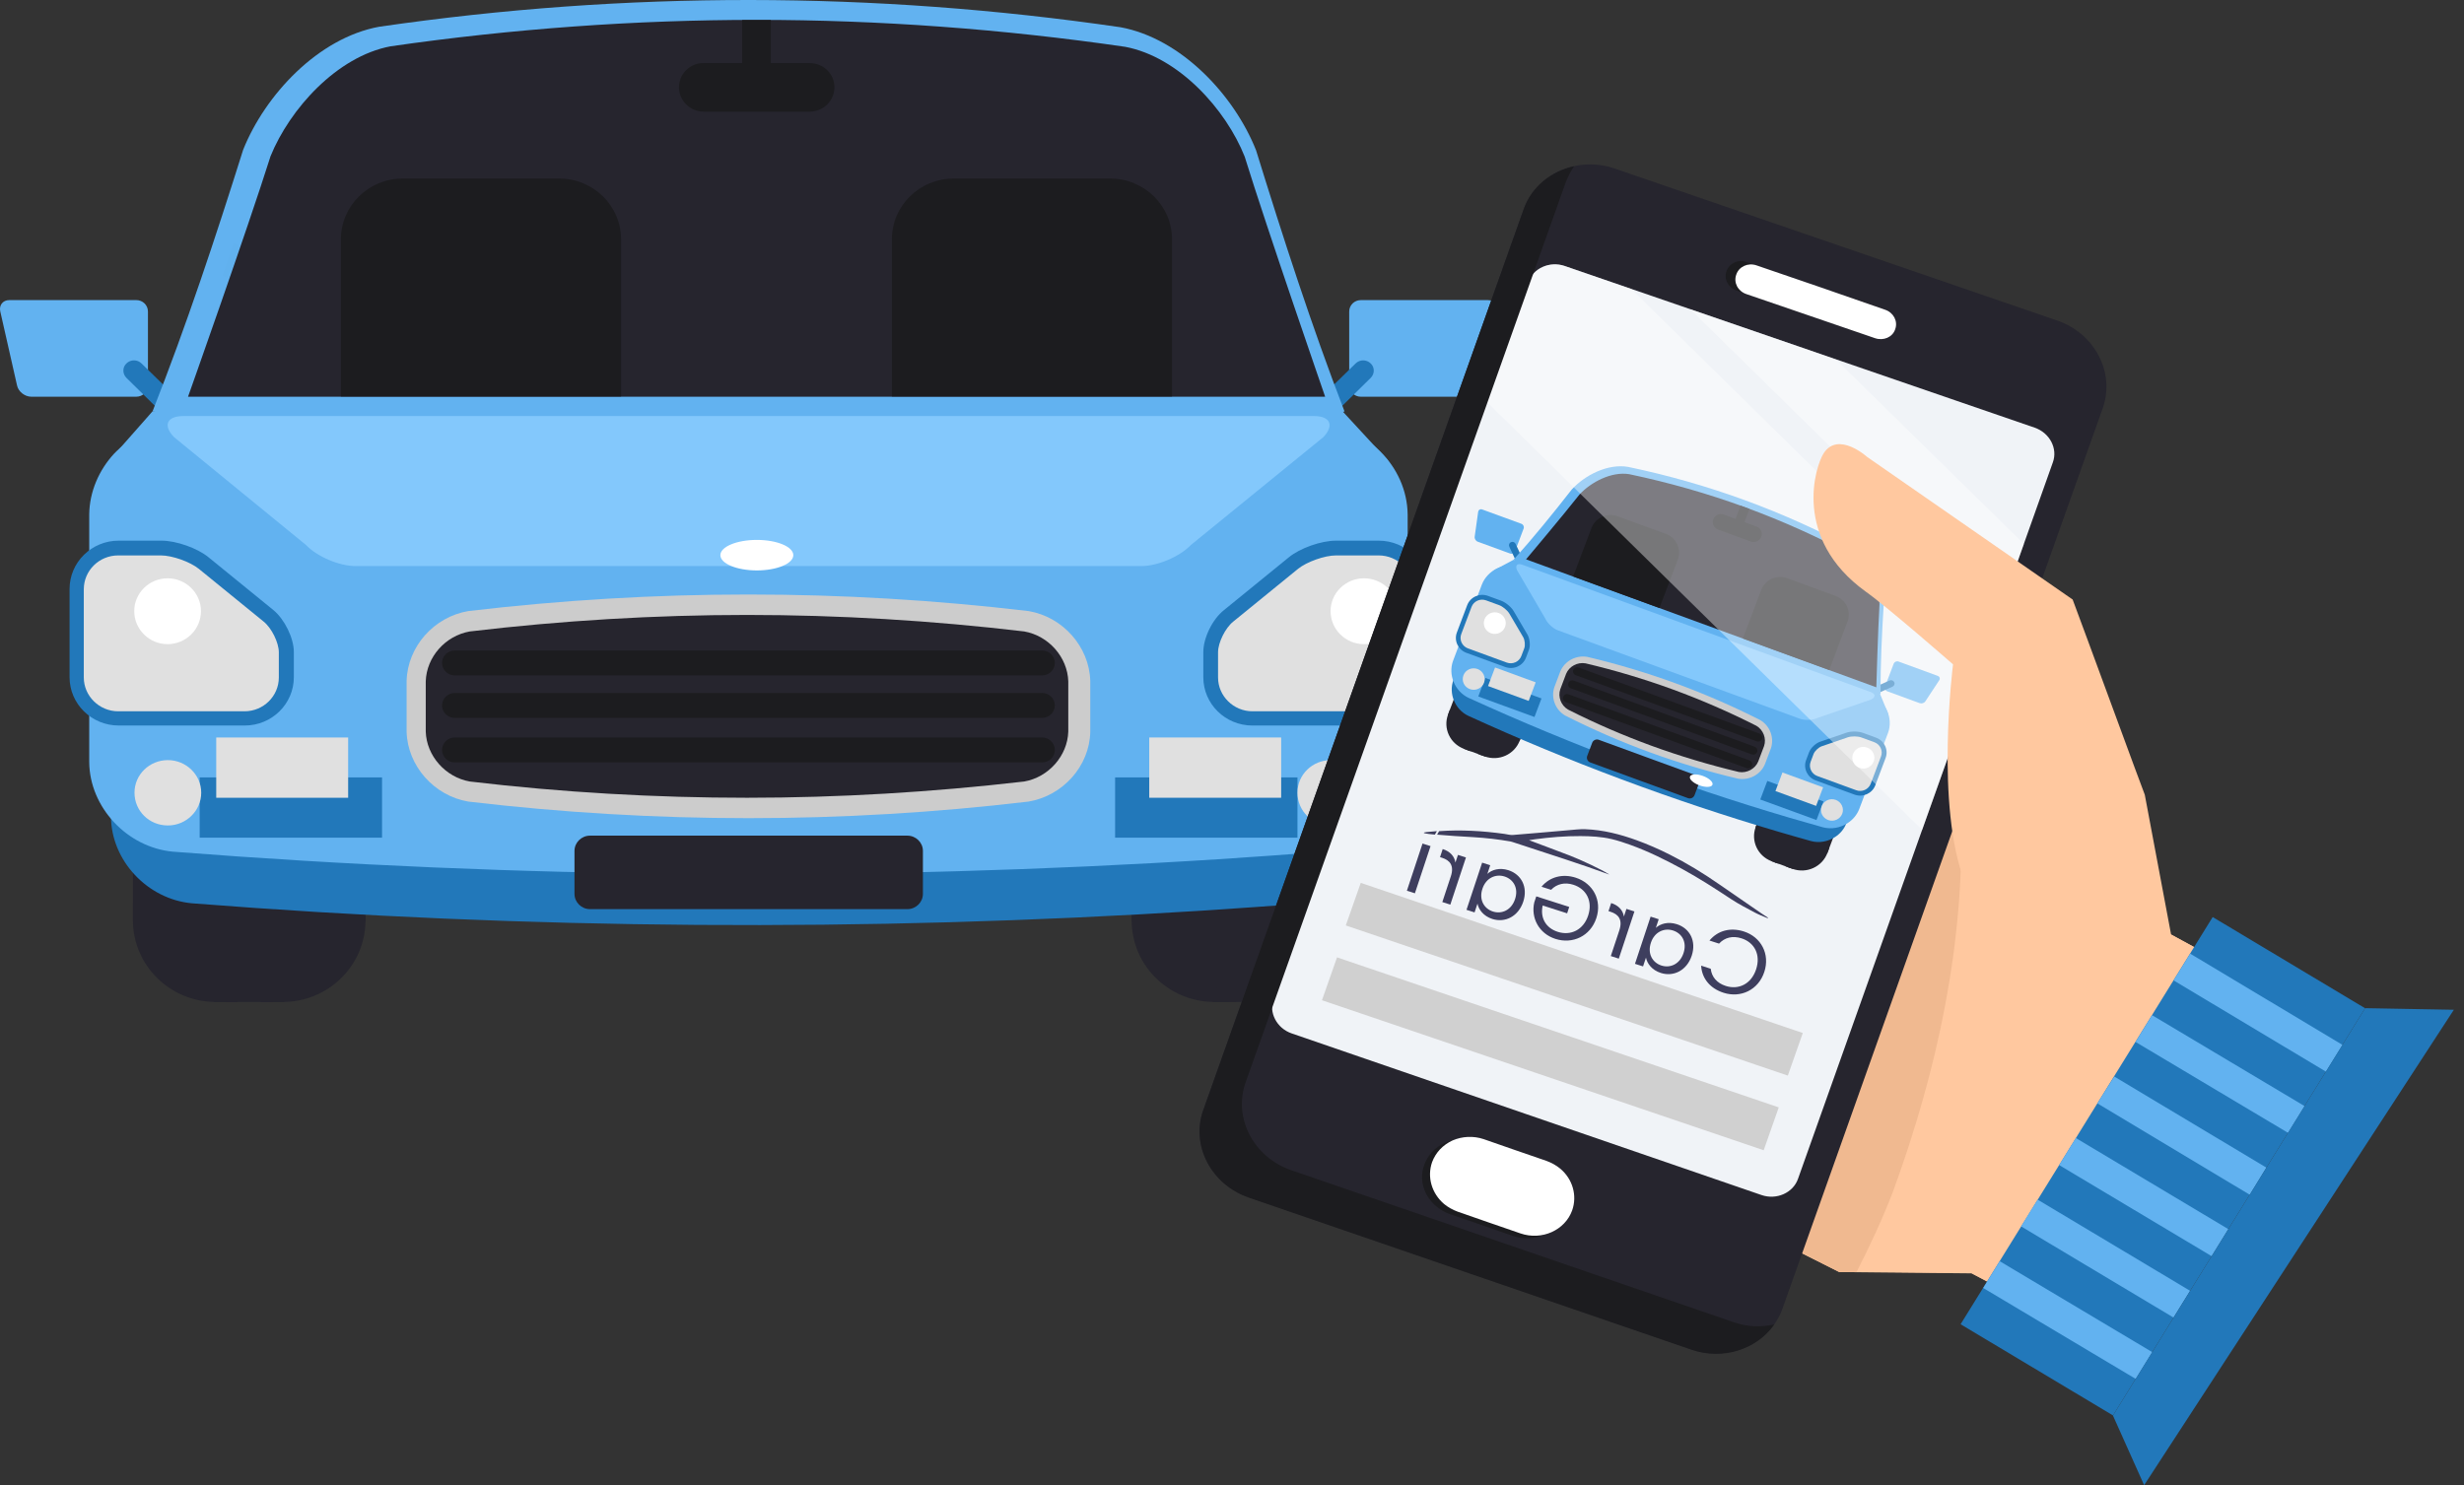 <svg width="209" height="126" viewBox="0 0 209 126" fill="none" xmlns="http://www.w3.org/2000/svg">
<rect x="0" y="0" width="209" height="126" fill="#333333" stroke="none"/>
<path d="M115.428 33.658H124.336C124.885 33.658 125.433 33.227 125.543 32.709L126.969 26.409C127.101 25.891 126.749 25.46 126.201 25.46H115.428C114.88 25.46 114.441 25.891 114.441 26.431V32.687C114.441 33.227 114.88 33.658 115.428 33.658Z" fill="#62B2F0"/>
<path d="M111.062 34.672C110.711 35.017 110.711 35.578 111.062 35.924C111.413 36.269 111.983 36.269 112.334 35.924L116.262 32.062C116.613 31.717 116.613 31.156 116.262 30.832C115.911 30.487 115.34 30.487 114.989 30.832L111.062 34.672Z" fill="#2278BA"/>
<path d="M11.562 33.657H2.654C2.105 33.657 1.557 33.226 1.447 32.708L0.021 26.409C-0.089 25.891 0.24 25.459 0.789 25.459H11.562C12.11 25.459 12.549 25.891 12.549 26.43V32.687C12.549 33.226 12.11 33.657 11.562 33.657Z" fill="#62B2F0"/>
<path d="M15.928 34.672C16.279 35.017 16.279 35.578 15.928 35.923C15.577 36.268 15.007 36.268 14.655 35.923L10.728 32.061C10.377 31.716 10.377 31.155 10.728 30.832C11.079 30.486 11.65 30.486 12.001 30.832L15.928 34.672Z" fill="#2278BA"/>
<path d="M95.989 61.036V78.166C96.032 81.898 99.082 84.94 102.9 85.004H108.692C112.576 85.004 115.713 81.898 115.713 78.101V61.036C115.713 57.239 112.576 54.132 108.692 54.132H102.988C99.126 54.154 95.989 57.239 95.989 61.036Z" fill="#26252E"/>
<path d="M103.778 70.786H104.853V85.003H103.778V70.786Z" fill="#26252E"/>
<path d="M106.827 70.787H107.924V85.004H106.827V70.787Z" fill="#26252E"/>
<path d="M95.989 71.931V73.484L103.778 81.186L104.238 81.639V80.108L103.778 79.655L95.989 71.931Z" fill="#26252E"/>
<path d="M95.989 76.634V78.166L102.9 85.005H104.238V84.789L103.778 84.336L95.989 76.634Z" fill="#26252E"/>
<path d="M95.989 67.249V68.803L103.778 76.505L104.238 76.958V75.426L103.778 74.973L95.989 67.249Z" fill="#26252E"/>
<path d="M115.714 71.931V73.484L107.925 81.186L107.464 81.639V80.108L107.925 79.655L115.714 71.931Z" fill="#26252E"/>
<path d="M115.714 76.634V78.166L108.802 85.005H107.464V84.789L107.925 84.336L115.714 76.634Z" fill="#26252E"/>
<path d="M115.713 67.249V68.803L107.924 76.505L107.464 76.958V75.426L107.924 74.973L115.713 67.249Z" fill="#26252E"/>
<path d="M11.276 61.035V78.165C11.32 81.897 14.37 84.939 18.187 85.004H23.98C27.863 85.004 31.001 81.897 31.001 78.1V61.035C31.001 57.239 27.863 54.132 23.98 54.132H18.297C14.414 54.153 11.276 57.239 11.276 61.035Z" fill="#26252E"/>
<path d="M19.065 70.787H20.14V85.004H19.065V70.787Z" fill="#26252E"/>
<path d="M22.115 70.787H23.19V85.004H22.115V70.787Z" fill="#26252E"/>
<path d="M11.277 71.931V73.484L19.065 81.186L19.526 81.639V80.108L19.065 79.655L11.277 71.931Z" fill="#26252E"/>
<path d="M11.277 76.634V78.165L18.188 85.004H19.526V84.789L19.065 84.336L11.277 76.634Z" fill="#26252E"/>
<path d="M11.276 67.249V68.803L19.065 76.505L19.526 76.958V75.426L19.065 74.973L11.276 67.249Z" fill="#26252E"/>
<path d="M31.001 71.931V73.484L23.19 81.186L22.751 81.639V80.108L23.19 79.655L31.001 71.931Z" fill="#26252E"/>
<path d="M31.001 76.634V78.165L24.089 85.004H22.751V84.789L23.19 84.336L31.001 76.634Z" fill="#26252E"/>
<path d="M31.001 67.249V68.803L23.19 76.505L22.751 76.958V75.426L23.19 74.973L31.001 67.249Z" fill="#26252E"/>
<path d="M9.412 48.976V61.079C9.412 66.257 9.412 65.394 9.412 69.277C9.434 73.009 12.505 76.289 16.279 76.634C44.824 78.877 73.412 79.072 101.957 77.26C104.875 77.065 107.793 76.871 110.711 76.634C112.883 76.44 114.814 75.253 116.087 73.57C117.008 72.341 117.579 70.852 117.579 69.277C117.579 65.394 117.579 66.257 117.579 61.079V48.976C117.557 47.013 116.701 45.179 115.341 43.82C115.099 43.583 114.836 43.345 114.551 43.13C113.739 42.526 112.818 42.072 111.83 41.814C111.457 41.706 111.084 41.663 110.689 41.62C79.248 39.16 47.72 39.16 16.257 41.62C14.392 41.792 12.703 42.677 11.474 43.993C10.223 45.309 9.434 47.099 9.412 48.976Z" fill="#2278BA"/>
<path d="M7.568 43.647V56.16C7.568 61.51 7.568 60.604 7.568 64.638C7.59 68.478 10.772 71.887 14.655 72.254C44.165 74.562 73.741 74.778 103.251 72.901C106.279 72.707 109.285 72.491 112.291 72.254C114.551 72.038 116.547 70.83 117.842 69.104C118.807 67.831 119.377 66.278 119.399 64.638C119.399 60.626 119.399 61.51 119.399 56.16V43.647C119.377 41.619 118.5 39.72 117.096 38.318C116.832 38.059 116.569 37.822 116.284 37.606C115.45 36.98 114.507 36.506 113.475 36.247C113.102 36.139 112.708 36.074 112.291 36.053C79.775 33.507 47.171 33.507 14.633 36.053C12.702 36.225 10.969 37.153 9.675 38.491C8.402 39.871 7.59 41.705 7.568 43.647Z" fill="#62B2F0"/>
<path d="M12.944 34.888C15.818 27.596 18.275 20.174 20.623 12.71C22.488 8.05 26.986 3.217 32.164 2.268C53.139 -0.774 74.07 -0.752 95.045 2.311C100.201 3.26 104.699 8.093 106.542 12.753C108.846 20.196 111.237 27.617 114.046 34.909C80.63 43.021 46.359 43.021 12.944 34.888Z" fill="#62B2F0"/>
<path d="M112.401 33.658C112.401 33.658 107.464 19.398 105.577 13.292C103.997 9.301 100.004 4.835 95.44 3.972C85.063 2.462 74.553 1.686 64.175 1.686C53.885 1.686 43.441 2.441 33.129 3.929C28.566 4.792 24.572 9.258 22.949 13.249C21.018 19.376 15.95 33.658 15.95 33.658H112.401Z" fill="#26252E"/>
<path d="M57.593 7.402C57.593 8.546 58.536 9.474 59.699 9.474H68.673C69.836 9.474 70.779 8.546 70.779 7.402C70.779 6.259 69.836 5.353 68.673 5.353H59.699C58.536 5.331 57.593 6.259 57.593 7.402Z" fill="#1C1C1F"/>
<path d="M75.65 33.636V20.304C75.65 17.456 77.998 15.148 80.894 15.148H94.168C97.064 15.148 99.412 17.456 99.412 20.304V33.636H75.65Z" fill="#1C1C1F"/>
<path d="M28.916 33.636V20.304C28.916 17.456 31.264 15.148 34.16 15.148H47.434C50.331 15.148 52.678 17.456 52.678 20.304V33.636H28.916Z" fill="#1C1C1F"/>
<path d="M9.236 39.095L12.944 34.888H113.87L117.754 39.095H9.236Z" fill="#62B2F0"/>
<path d="M50.045 77.13H76.966C77.69 77.13 78.283 76.547 78.283 75.835V72.189C78.283 71.478 77.69 70.895 76.966 70.895H50.045C49.321 70.895 48.729 71.478 48.729 72.189V75.835C48.729 76.547 49.321 77.13 50.045 77.13Z" fill="#26252E"/>
<path d="M14.765 37.087L25.954 46.235C26.898 47.227 28.785 48.026 30.167 48.026H96.801C98.183 48.026 100.07 47.227 101.013 46.235L112.247 37.087C113.19 36.095 112.839 35.297 111.457 35.297H15.555C14.15 35.297 13.799 36.095 14.765 37.087Z" fill="#83C8FC"/>
<path d="M102.067 55.318V57.454C102.067 59.719 103.931 61.553 106.235 61.553H116.942C119.246 61.553 121.111 59.719 121.111 57.454V49.968C121.111 47.702 119.246 45.869 116.942 45.869H113.322C112.071 45.869 110.272 46.494 109.307 47.292L103.822 51.758C102.834 52.535 102.067 54.131 102.067 55.318Z" fill="#2278BA"/>
<path d="M116.942 60.345C118.566 60.345 119.86 59.051 119.86 57.476V49.99C119.86 48.394 118.544 47.121 116.942 47.121H113.322C112.357 47.121 110.843 47.66 110.097 48.264L104.612 52.73C103.932 53.269 103.317 54.52 103.317 55.34V57.476C103.317 59.051 104.634 60.345 106.235 60.345H116.942Z" fill="#E0E0E0"/>
<path d="M24.924 55.318V57.453C24.924 59.719 23.058 61.552 20.755 61.552H10.07C7.766 61.552 5.901 59.719 5.901 57.453V49.967C5.901 47.702 7.766 45.868 10.07 45.868H13.69C14.941 45.868 16.74 46.494 17.705 47.292L23.19 51.758C24.134 52.535 24.924 54.131 24.924 55.318Z" fill="#2278BA"/>
<path d="M20.733 60.345C22.356 60.345 23.651 59.051 23.651 57.476V55.34C23.651 54.52 23.036 53.269 22.356 52.73L16.871 48.264C16.125 47.66 14.611 47.121 13.646 47.121H10.026C8.402 47.121 7.108 48.415 7.108 49.99V57.476C7.108 59.051 8.424 60.345 10.026 60.345H20.733Z" fill="#E0E0E0"/>
<path d="M94.585 65.954H110.053V71.067H94.585V65.954Z" fill="#2278BA"/>
<path d="M16.937 65.954H32.405V71.067H16.937V65.954Z" fill="#2278BA"/>
<g opacity="0.3">
<g opacity="0.3">
<g opacity="0.3">
<path opacity="0.3" d="M63.495 1.707C64.965 1.707 66.435 1.729 67.905 1.75L107.683 21.835C108.034 22.914 108.407 23.971 108.758 25.028L62.595 1.729C62.902 1.707 63.188 1.707 63.495 1.707Z" fill="#242130"/>
</g>
<g opacity="0.3">
<path opacity="0.3" d="M60.094 1.73L109.285 26.561C110.645 30.531 111.72 33.659 111.72 33.659C111.72 33.659 110.316 33.659 107.837 33.659L45.964 2.42C50.681 2.032 55.399 1.816 60.094 1.73Z" fill="#242130"/>
</g>
<g opacity="0.3">
<path opacity="0.3" d="M19.811 20.627L45.635 33.658C43.419 33.658 41.291 33.658 39.206 33.658L18.867 23.388C19.197 22.461 19.504 21.533 19.811 20.627Z" fill="#242130"/>
</g>
</g>
</g>
<path d="M34.489 62.092C34.577 64.983 36.815 67.507 39.711 68.003C55.596 69.88 71.393 69.88 87.256 68.003C90.153 67.507 92.412 65.004 92.478 62.092C92.478 60.366 92.478 59.481 92.478 57.755C92.391 54.865 90.153 52.34 87.256 51.844C71.371 49.967 55.596 49.967 39.711 51.844C36.815 52.34 34.577 54.843 34.489 57.755C34.489 59.503 34.489 60.366 34.489 62.092Z" fill="#CCCCCC"/>
<path d="M63.363 67.681C71.152 67.681 79.051 67.207 86.883 66.301C88.946 65.934 90.547 64.122 90.613 62.072V57.801C90.547 55.751 88.946 53.939 86.883 53.572C79.073 52.645 71.152 52.17 63.363 52.17C55.574 52.17 47.654 52.645 39.843 53.572C37.78 53.939 36.179 55.73 36.113 57.801V62.072C36.179 64.122 37.78 65.934 39.843 66.301C47.654 67.228 55.574 67.681 63.363 67.681Z" fill="#26252E"/>
<path d="M37.495 56.245C37.495 56.827 37.978 57.302 38.57 57.302H88.397C88.99 57.302 89.472 56.827 89.472 56.245C89.472 55.662 88.99 55.188 88.397 55.188H38.57C37.978 55.188 37.495 55.662 37.495 56.245Z" fill="#1C1C1F"/>
<path d="M37.495 59.848C37.495 60.43 37.978 60.905 38.57 60.905H88.397C88.99 60.905 89.472 60.43 89.472 59.848C89.472 59.265 88.99 58.791 88.397 58.791H38.57C37.978 58.791 37.495 59.265 37.495 59.848Z" fill="#1C1C1F"/>
<path d="M37.495 63.623C37.495 64.206 37.978 64.68 38.57 64.68H88.397C88.99 64.68 89.472 64.206 89.472 63.623C89.472 63.041 88.99 62.566 88.397 62.566H38.57C37.978 62.566 37.495 63.041 37.495 63.623Z" fill="#1C1C1F"/>
<path d="M112.861 51.845C112.861 53.398 114.134 54.649 115.692 54.649C117.249 54.649 118.544 53.398 118.544 51.845C118.544 50.313 117.271 49.062 115.692 49.062C114.134 49.062 112.861 50.313 112.861 51.845Z" fill="white"/>
<path d="M11.386 51.845C11.386 53.398 12.659 54.649 14.216 54.649C15.774 54.649 17.047 53.398 17.047 51.845C17.047 50.313 15.774 49.062 14.216 49.062C12.659 49.062 11.386 50.313 11.386 51.845Z" fill="white"/>
<path d="M62.946 1.708H65.382V7.576H62.946V1.708Z" fill="#1C1C1F"/>
<path d="M97.481 62.567H108.67V67.68H97.481V62.567Z" fill="#E0E0E0"/>
<path d="M18.341 62.568H29.531V67.681H18.341V62.568Z" fill="#E0E0E0"/>
<path d="M110.053 67.248C110.053 65.716 111.325 64.487 112.883 64.487C114.441 64.487 115.713 65.738 115.713 67.248C115.713 68.78 114.441 70.031 112.883 70.031C111.303 70.031 110.053 68.802 110.053 67.248Z" fill="#E0E0E0"/>
<path d="M11.408 67.248C11.408 65.716 12.68 64.487 14.238 64.487C15.796 64.487 17.068 65.738 17.068 67.248C17.068 68.78 15.796 70.031 14.238 70.031C12.658 70.031 11.408 68.802 11.408 67.248Z" fill="#E0E0E0"/>
<path d="M61.103 47.099C61.103 46.387 62.486 45.805 64.197 45.805C65.908 45.805 67.29 46.387 67.29 47.099C67.29 47.811 65.908 48.394 64.197 48.394C62.486 48.394 61.103 47.811 61.103 47.099Z" fill="white"/>
<path d="M194.495 86.534L179.829 114.697L167.231 108.029L156.012 107.921L143.8 101.768L165.467 68.346L181.538 77.86L186.914 80.788L194.495 86.534Z" fill="#FFC89F"/>
<path d="M166.322 68.861L181.538 77.86L186.914 80.787L194.495 86.507L179.829 114.669L167.204 108.001L157.445 107.893C158.603 105.67 159.651 103.393 160.56 101.008C164.337 90.762 166.708 79.839 166.322 68.861Z" fill="#FFC89F"/>
<path d="M143.8 101.768L165.467 68.346L166.322 68.861C166.708 79.839 164.337 90.763 160.588 101.036C159.678 103.421 158.603 105.698 157.473 107.921H156.012L143.8 101.768Z" fill="#F0B990"/>
<path d="M102.064 94.178L129.245 17.74C130.32 14.759 133.765 13.213 136.963 14.298L155.736 20.749L174.509 27.2C177.679 28.284 179.415 31.618 178.368 34.6L151.187 111.038C150.112 114.02 146.667 115.565 143.469 114.48L124.696 108.029L105.923 101.578C102.726 100.494 100.989 97.16 102.064 94.178Z" fill="#26252E"/>
<path d="M108.019 84.719L129.631 23.948C130.044 22.755 131.45 22.131 132.718 22.565L152.649 29.423L172.579 36.281C173.847 36.714 174.564 38.043 174.123 39.235L152.511 100.006C152.097 101.199 150.692 101.822 149.423 101.389L129.493 94.531L109.562 87.673C108.294 87.239 107.605 85.911 108.019 84.719Z" fill="#F0F3F7"/>
<path d="M160.086 58.651L162.83 59.654C162.999 59.716 163.218 59.645 163.312 59.498L164.485 57.718C164.586 57.573 164.528 57.4 164.359 57.339L161.04 56.126C160.871 56.064 160.686 56.148 160.623 56.314L159.895 58.241C159.832 58.407 159.917 58.59 160.086 58.651Z" fill="#62B2F0"/>
<path d="M158.622 58.472C158.474 58.539 158.409 58.712 158.477 58.858C158.545 59.004 158.72 59.068 158.869 59.001L160.528 58.254C160.677 58.187 160.742 58.014 160.671 57.875C160.603 57.729 160.428 57.665 160.279 57.732L158.622 58.472Z" fill="#2278BA"/>
<path d="M128.09 46.961L125.346 45.958C125.177 45.897 125.058 45.702 125.085 45.53L125.379 43.429C125.405 43.257 125.557 43.161 125.726 43.223L129.044 44.436C129.213 44.498 129.298 44.68 129.235 44.846L128.507 46.773C128.444 46.939 128.259 47.023 128.09 46.961Z" fill="#62B2F0"/>
<path d="M129.317 47.765C129.385 47.911 129.32 48.084 129.171 48.151C129.023 48.218 128.847 48.153 128.779 48.008L128.019 46.376C127.951 46.23 128.017 46.057 128.162 45.997C128.311 45.93 128.486 45.994 128.554 46.14L129.317 47.765Z" fill="#2278BA"/>
<path d="M150.91 64.897L148.916 70.173C148.495 71.328 149.08 72.608 150.249 73.058L152.033 73.71C153.229 74.147 154.557 73.543 155 72.374L156.986 67.117C157.428 65.947 156.824 64.637 155.627 64.2L153.87 63.558C152.678 63.13 151.352 63.727 150.91 64.897Z" fill="#26252E"/>
<path d="M152.174 68.776L152.506 68.897L150.85 73.276L150.519 73.156L152.174 68.776Z" fill="#26252E"/>
<path d="M153.114 69.119L153.452 69.242L151.797 73.622L151.459 73.498L153.114 69.119Z" fill="#26252E"/>
<path d="M149.642 68.251L149.461 68.73L150.964 71.979L151.053 72.17L151.231 71.698L151.142 71.507L149.642 68.251Z" fill="#26252E"/>
<path d="M149.094 69.699L148.916 70.171L150.249 73.056L150.661 73.207L150.686 73.14L150.597 72.949L149.094 69.699Z" fill="#26252E"/>
<path d="M150.187 66.809L150.006 67.288L151.509 70.537L151.598 70.728L151.776 70.257L151.687 70.065L150.187 66.809Z" fill="#26252E"/>
<path d="M155.718 70.471L155.537 70.95L152.241 72.445L152.046 72.533L152.224 72.061L152.419 71.974L155.718 70.471Z" fill="#26252E"/>
<path d="M155.17 71.92L154.992 72.392L152.067 73.721L151.654 73.57L151.679 73.503L151.874 73.416L155.17 71.92Z" fill="#26252E"/>
<path d="M156.263 69.03L156.082 69.508L152.786 71.004L152.592 71.092L152.77 70.62L152.965 70.532L156.263 69.03Z" fill="#26252E"/>
<path d="M124.813 55.36L122.819 60.637C122.398 61.791 122.983 63.072 124.152 63.521L125.936 64.173C127.132 64.61 128.461 64.007 128.903 62.837L130.889 57.58C131.332 56.411 130.727 55.1 129.53 54.663L127.78 54.024C126.581 53.593 125.256 54.19 124.813 55.36Z" fill="#26252E"/>
<path d="M126.08 59.242L126.411 59.363L124.756 63.742L124.424 63.621L126.08 59.242Z" fill="#26252E"/>
<path d="M127.019 59.585L127.35 59.706L125.695 64.085L125.364 63.964L127.019 59.585Z" fill="#26252E"/>
<path d="M123.547 58.717L123.366 59.195L124.869 62.445L124.958 62.636L125.136 62.164L125.047 61.973L123.547 58.717Z" fill="#26252E"/>
<path d="M122.999 60.167L122.821 60.638L124.153 63.523L124.566 63.674L124.591 63.607L124.502 63.416L122.999 60.167Z" fill="#26252E"/>
<path d="M124.091 57.275L123.91 57.754L125.413 61.003L125.502 61.194L125.681 60.722L125.591 60.531L124.091 57.275Z" fill="#26252E"/>
<path d="M129.623 60.937L129.442 61.416L126.139 62.909L125.951 62.999L126.129 62.527L126.317 62.437L129.623 60.937Z" fill="#26252E"/>
<path d="M129.075 62.387L128.897 62.859L125.972 64.187L125.559 64.037L125.584 63.97L125.772 63.88L129.075 62.387Z" fill="#26252E"/>
<path d="M130.167 59.495L129.986 59.973L126.683 61.466L126.495 61.557L126.674 61.085L126.862 60.995L130.167 59.495Z" fill="#26252E"/>
<path d="M125.645 51.435L124.236 55.164C123.633 56.759 123.733 56.493 123.281 57.689C122.853 58.841 123.418 60.197 124.54 60.728C133.072 64.632 141.856 67.91 150.86 70.565C151.781 70.834 152.703 71.103 153.629 71.358C154.321 71.543 155.054 71.394 155.642 71.019C156.069 70.744 156.418 70.35 156.601 69.865C157.053 68.669 156.953 68.934 157.556 67.34L158.965 63.611C159.187 63.004 159.136 62.343 158.876 61.771C158.829 61.671 158.775 61.568 158.713 61.469C158.533 61.192 158.302 60.949 158.028 60.758C157.926 60.683 157.816 60.627 157.699 60.57C148.3 56.273 138.588 52.724 128.61 49.94C128.015 49.783 127.392 49.865 126.86 50.133C126.322 50.397 125.87 50.86 125.645 51.435Z" fill="#2278BA"/>
<path d="M125.697 49.587L124.241 53.441C123.618 55.089 123.723 54.81 123.254 56.053C122.813 57.238 123.396 58.647 124.55 59.197C133.372 63.23 142.457 66.625 151.766 69.369C152.721 69.65 153.672 69.922 154.626 70.187C155.347 70.375 156.103 70.228 156.703 69.841C157.148 69.558 157.505 69.144 157.702 68.641C158.17 67.405 158.067 67.678 158.689 66.029L160.146 62.175C160.376 61.548 160.326 60.864 160.057 60.274C160.006 60.165 159.953 60.062 159.89 59.964C159.706 59.677 159.47 59.425 159.183 59.229C159.081 59.154 158.967 59.089 158.841 59.035C149.121 54.591 139.077 50.921 128.758 48.043C128.143 47.879 127.501 47.969 126.947 48.236C126.394 48.518 125.93 48.991 125.697 49.587Z" fill="#62B2F0"/>
<path d="M128.373 47.493C130.107 45.571 131.728 43.561 133.321 41.526C134.438 40.3 136.386 39.318 138.091 39.609C144.907 41.033 151.352 43.395 157.457 46.7C158.934 47.573 159.757 49.568 159.783 51.211C159.626 53.763 159.498 56.318 159.514 58.88C148.277 57.618 137.72 53.76 128.373 47.493Z" fill="#62B2F0"/>
<path d="M159.153 58.31C159.153 58.31 159.293 53.362 159.422 51.269C159.4 49.861 158.69 48.036 157.385 47.257C154.364 45.623 151.217 44.201 148.02 43.033C144.85 41.875 141.545 40.932 138.195 40.23C136.689 39.982 134.939 40.908 133.974 41.954C132.666 43.624 129.442 47.453 129.442 47.453L159.153 58.31Z" fill="#26252E"/>
<path d="M145.327 44.053C145.194 44.405 145.376 44.797 145.735 44.928L148.499 45.938C148.857 46.069 149.256 45.889 149.389 45.537C149.522 45.185 149.337 44.8 148.979 44.669L146.214 43.659C145.859 43.521 145.46 43.701 145.327 44.053Z" fill="#1C1C1F"/>
<path d="M147.835 54.168L149.387 50.061C149.719 49.183 150.71 48.736 151.603 49.062L155.692 50.557C156.584 50.883 157.038 51.858 156.707 52.735L155.154 56.842L147.835 54.168Z" fill="#1C1C1F"/>
<path d="M133.439 48.906L134.991 44.799C135.323 43.922 136.315 43.475 137.207 43.801L141.296 45.295C142.188 45.621 142.643 46.596 142.311 47.474L140.759 51.581L133.439 48.906Z" fill="#1C1C1F"/>
<path d="M126.741 48.372L128.373 47.494L159.463 58.854L160.169 60.587L126.741 48.372Z" fill="#62B2F0"/>
<path d="M134.884 64.683L143.177 67.713C143.4 67.794 143.65 67.682 143.733 67.462L144.158 66.339C144.24 66.12 144.126 65.874 143.903 65.792L135.61 62.762C135.387 62.68 135.137 62.793 135.054 63.012L134.629 64.136C134.546 64.355 134.661 64.601 134.884 64.683Z" fill="#26252E"/>
<path d="M128.678 48.376L131.06 52.453C131.235 52.865 131.723 53.324 132.149 53.479L152.675 60.98C153.101 61.135 153.775 61.102 154.181 60.902L158.707 59.349C159.113 59.15 159.097 58.864 158.672 58.709L129.13 47.913C128.697 47.755 128.496 47.962 128.678 48.376Z" fill="#83C8FC"/>
<path d="M153.448 63.819L153.199 64.477C152.935 65.175 153.296 65.949 154.006 66.209L157.304 67.414C158.014 67.673 158.802 67.318 159.066 66.621L159.937 64.314C160.201 63.617 159.84 62.842 159.13 62.583L158.015 62.175C157.63 62.034 157.003 62.024 156.613 62.162L154.403 62.92C154.008 63.048 153.586 63.453 153.448 63.819Z" fill="#2278BA"/>
<path d="M157.445 67.042C157.945 67.225 158.494 66.972 158.678 66.487L159.549 64.181C159.735 63.689 159.478 63.149 158.985 62.968L157.869 62.561C157.572 62.452 157.043 62.448 156.743 62.55L154.533 63.308C154.261 63.398 153.926 63.714 153.83 63.967L153.582 64.625C153.398 65.11 153.653 65.657 154.147 65.837L157.445 67.042Z" fill="#E0E0E0"/>
<path d="M129.684 55.136L129.436 55.794C129.172 56.492 128.384 56.847 127.674 56.587L124.383 55.385C123.673 55.125 123.312 54.35 123.576 53.653L124.448 51.346C124.711 50.649 125.499 50.294 126.209 50.553L127.324 50.961C127.709 51.101 128.191 51.497 128.395 51.851L129.565 53.844C129.765 54.19 129.823 54.77 129.684 55.136Z" fill="#2278BA"/>
<path d="M127.808 56.213C128.308 56.395 128.858 56.142 129.041 55.657L129.29 54.999C129.385 54.747 129.342 54.292 129.195 54.049L128.025 52.056C127.866 51.786 127.462 51.45 127.165 51.341L126.05 50.934C125.549 50.751 125 51.004 124.817 51.489L123.945 53.795C123.762 54.28 124.017 54.827 124.51 55.007L127.808 56.213Z" fill="#E0E0E0"/>
<path d="M149.905 66.254L154.67 67.995L154.075 69.57L149.31 67.829L149.905 66.254Z" fill="#2278BA"/>
<path d="M125.986 57.513L130.751 59.254L130.156 60.829L125.391 59.088L125.986 57.513Z" fill="#2278BA"/>
<g opacity="0.3">
<g opacity="0.3">
<g opacity="0.3">
<path opacity="0.3" d="M147.808 42.963C148.261 43.129 148.711 43.301 149.161 43.473L159.076 54.138C159.059 54.509 159.051 54.877 159.036 55.242L147.528 42.868C147.625 42.896 147.713 42.928 147.808 42.963Z" fill="#242130"/>
</g>
<g opacity="0.3">
<path opacity="0.3" d="M146.758 42.587L159.019 55.773C158.976 57.149 158.943 58.234 158.943 58.234C158.943 58.234 158.511 58.075 157.747 57.796L142.325 41.209C143.823 41.62 145.301 42.085 146.758 42.587Z" fill="#242130"/>
</g>
<g opacity="0.3">
<path opacity="0.3" d="M132.148 43.874L138.586 50.795C137.904 50.545 137.248 50.306 136.606 50.071L131.536 44.618C131.746 44.37 131.948 44.118 132.148 43.874Z" fill="#242130"/>
</g>
</g>
</g>
<path d="M131.843 58.299C131.533 59.199 131.929 60.228 132.763 60.707C137.438 63.074 142.304 64.852 147.409 66.059C148.359 66.232 149.346 65.716 149.706 64.826C149.907 64.294 150.01 64.022 150.211 63.49C150.52 62.59 150.125 61.56 149.29 61.082C144.616 58.715 139.756 56.94 134.644 55.73C133.694 55.557 132.714 56.076 132.348 56.963C132.144 57.501 132.044 57.767 131.843 58.299Z" fill="#CCCCCC"/>
<path d="M140.086 63.271C142.486 64.148 144.974 64.891 147.492 65.493C148.17 65.612 148.875 65.234 149.134 64.61L149.631 63.295C149.849 62.656 149.567 61.917 148.974 61.572C146.676 60.407 144.291 59.369 141.892 58.493C139.493 57.616 136.998 56.87 134.484 56.277C133.806 56.158 133.104 56.529 132.842 57.16L132.345 58.476C132.127 59.114 132.409 59.853 133.002 60.198C135.3 61.363 137.687 62.394 140.086 63.271Z" fill="#26252E"/>
<path d="M133.449 56.836C133.381 57.016 133.474 57.216 133.657 57.283L149.006 62.892C149.188 62.958 149.392 62.866 149.46 62.687C149.528 62.508 149.434 62.307 149.252 62.24L133.903 56.632C133.72 56.565 133.517 56.657 133.449 56.836Z" fill="#1C1C1F"/>
<path d="M133.03 57.947C132.962 58.127 133.056 58.327 133.238 58.394L148.587 64.002C148.77 64.069 148.974 63.977 149.041 63.798C149.109 63.618 149.016 63.418 148.833 63.351L133.484 57.742C133.302 57.676 133.098 57.768 133.03 57.947Z" fill="#1C1C1F"/>
<path d="M132.591 59.109C132.523 59.289 132.616 59.489 132.799 59.556L148.148 65.165C148.33 65.231 148.534 65.139 148.602 64.96C148.67 64.781 148.576 64.58 148.394 64.513L133.045 58.904C132.862 58.838 132.658 58.93 132.591 59.109Z" fill="#1C1C1F"/>
<path d="M157.178 63.964C156.997 64.442 157.243 64.971 157.723 65.146C158.203 65.322 158.747 65.082 158.928 64.603C159.107 64.132 158.86 63.603 158.374 63.425C157.894 63.25 157.356 63.492 157.178 63.964Z" fill="white"/>
<path d="M125.919 52.542C125.738 53.02 125.985 53.549 126.465 53.724C126.945 53.9 127.482 53.658 127.663 53.179C127.841 52.707 127.595 52.178 127.115 52.003C126.635 51.828 126.098 52.07 125.919 52.542Z" fill="white"/>
<path d="M147.639 42.902L148.389 43.176L147.706 44.983L146.956 44.709L147.639 42.902Z" fill="#1C1C1F"/>
<path d="M151.191 65.537L154.638 66.796L154.043 68.371L150.596 67.112L151.191 65.537Z" fill="#E0E0E0"/>
<path d="M126.813 56.628L130.26 57.888L129.665 59.463L126.218 58.203L126.813 56.628Z" fill="#E0E0E0"/>
<path d="M154.519 68.394C154.698 67.922 155.233 67.686 155.713 67.862C156.192 68.037 156.439 68.566 156.263 69.031C156.085 69.503 155.547 69.745 155.067 69.57C154.58 69.392 154.338 68.872 154.519 68.394Z" fill="#E0E0E0"/>
<path d="M124.132 57.289C124.311 56.817 124.846 56.582 125.326 56.757C125.806 56.932 126.052 57.461 125.876 57.926C125.698 58.398 125.16 58.64 124.68 58.465C124.194 58.287 123.951 57.768 124.132 57.289Z" fill="#E0E0E0"/>
<path d="M143.347 65.882C143.43 65.663 143.924 65.639 144.451 65.832C144.978 66.024 145.336 66.359 145.253 66.578C145.17 66.798 144.677 66.822 144.149 66.629C143.622 66.436 143.264 66.101 143.347 65.882Z" fill="white"/>
<path opacity="0.4" d="M152.649 29.423L155.736 30.507L171.669 46.147L169.602 52.002L143.359 26.225L152.649 29.423Z" fill="white"/>
<path opacity="0.4" d="M129.631 23.948C130.044 22.755 131.45 22.131 132.718 22.565L138.369 24.517L168.748 54.387L163.041 70.407L126.047 34.031L129.631 23.948Z" fill="white"/>
<path d="M120.81 98.813C121.113 98 121.719 97.322 122.546 96.97C123.373 96.59 124.311 96.563 125.193 96.861L127.867 97.783L130.541 98.704C130.982 98.84 131.368 99.084 131.698 99.355C132.773 100.249 133.187 101.659 132.718 102.906C132.112 104.586 130.155 105.481 128.335 104.857L125.689 103.936L123.015 103.014C122.574 102.879 122.188 102.635 121.857 102.364C120.755 101.469 120.341 100.06 120.81 98.813Z" fill="#1C1C1F"/>
<path d="M121.471 98.596C121.774 97.783 122.381 97.133 123.208 96.753C124.035 96.401 124.972 96.347 125.854 96.645L128.501 97.566L131.175 98.488C131.616 98.65 132.002 98.867 132.332 99.138C133.407 100.033 133.793 101.442 133.352 102.689C132.746 104.37 130.789 105.264 128.969 104.641L126.295 103.719L123.649 102.798C123.208 102.635 122.822 102.418 122.491 102.147C121.444 101.253 121.03 99.87 121.471 98.596Z" fill="white"/>
<path d="M148.155 22.239L153.613 24.11L159.071 25.98C159.788 26.224 160.174 26.956 159.926 27.633C159.678 28.311 158.906 28.636 158.217 28.392L152.759 26.522L147.301 24.652C146.584 24.408 146.198 23.676 146.446 22.998C146.694 22.32 147.466 21.968 148.155 22.239Z" fill="#1C1C1F"/>
<path d="M148.982 22.511L154.441 24.381L159.899 26.278C160.615 26.522 161.001 27.254 160.753 27.932C160.533 28.609 159.761 28.934 159.044 28.691L153.586 26.82L148.128 24.95C147.411 24.706 147.025 23.974 147.273 23.297C147.494 22.619 148.266 22.267 148.982 22.511Z" fill="white"/>
<path d="M175.805 50.863L158.383 38.774C158.383 38.774 155.929 36.551 154.689 38.449C153.972 39.56 152.015 45.686 158.245 50.185C160.119 51.514 165.66 56.365 165.66 56.365C165.66 56.365 164.116 68.427 166.68 74.879L184.157 79.297L181.924 67.425C181.897 67.425 176.576 52.896 175.805 50.863Z" fill="#FFC89F"/>
<path d="M115.422 74.9L152.916 87.639L151.646 91.252L114.152 78.513L115.422 74.9Z" fill="#D0D0D0"/>
<g style="mix-blend-mode:darken" clip-path="url(#clip0)">
<path d="M127.615 70.747C127.853 70.781 128.096 70.855 128.329 70.837C129.892 70.715 131.45 70.569 133.01 70.437C133.5 70.396 133.992 70.33 134.481 70.349C135.983 70.408 137.423 70.775 138.831 71.287C139.785 71.636 140.717 72.041 141.623 72.499C143.08 73.231 144.464 74.077 145.797 75.004C146.99 75.835 148.19 76.654 149.388 77.477C149.58 77.609 149.778 77.736 149.972 77.865C149.968 77.876 149.962 77.886 149.957 77.897C149.91 77.881 149.861 77.87 149.815 77.851C149.496 77.712 149.166 77.591 148.861 77.427C148.172 77.056 147.469 76.701 146.821 76.271C145.475 75.38 144.12 74.508 142.701 73.731C141.276 72.952 139.821 72.231 138.287 71.678C137.767 71.49 137.238 71.313 136.7 71.186C135.831 70.981 134.942 70.938 134.054 70.932C132.754 70.924 131.464 71.034 130.18 71.205C130.011 71.228 129.842 71.258 129.698 71.281C130.849 71.715 132.017 72.146 133.177 72.593C134.039 72.927 135.884 73.773 136.51 74.199C135.904 73.983 135.273 73.752 134.638 73.532C134.007 73.313 133.374 73.099 132.739 72.892C131.259 72.405 129.779 71.92 128.298 71.437C128.24 71.417 128.18 71.401 128.12 71.388C127.083 71.208 126.037 71.086 124.986 71.024C124.035 70.971 122.757 70.893 121.898 70.811C121.953 70.711 122.01 70.612 122.068 70.514C123.919 70.382 125.767 70.49 127.615 70.747Z" fill="#3E3E5E"/>
<path d="M121.03 70.589C121.312 70.558 121.595 70.532 121.878 70.512C121.82 70.611 121.762 70.71 121.708 70.809C120.895 70.733 120.458 70.654 121.03 70.589Z" fill="#3E3E5E"/>
<path d="M147.919 79.025C146.793 78.664 145.715 78.933 144.999 79.794L145.812 80.055C146.299 79.532 146.965 79.366 147.725 79.609C148.814 79.959 149.369 80.993 148.955 82.241C148.544 83.483 147.474 83.996 146.386 83.647C145.626 83.404 145.188 82.884 145.106 82.187L144.293 81.926C144.357 83.029 145.069 83.864 146.196 84.225C147.649 84.691 149.144 83.989 149.649 82.464C150.155 80.938 149.371 79.491 147.919 79.025Z" fill="#3E3E5E"/>
<path d="M142.235 78.408C141.475 78.164 140.827 78.376 140.452 78.717L140.694 77.986L140.008 77.766L138.681 81.769L139.366 81.988L139.613 81.243C139.716 81.753 140.12 82.302 140.874 82.544C141.963 82.893 143.083 82.323 143.494 81.081C143.907 79.832 143.331 78.759 142.235 78.408ZM141.909 78.942C142.655 79.18 143.111 79.917 142.799 80.859C142.487 81.8 141.669 82.153 140.924 81.914C140.178 81.675 139.719 80.922 140.031 79.981C140.339 79.052 141.164 78.703 141.909 78.942Z" fill="#3E3E5E"/>
<path d="M136.63 81.111L137.309 81.328L138.635 77.326L137.957 77.109L137.742 77.758C137.658 77.239 137.31 76.82 136.662 76.613L136.435 77.298L136.614 77.356C137.263 77.564 137.66 78.006 137.353 78.934L136.63 81.111Z" fill="#3E3E5E"/>
<path d="M130.754 75.229L131.567 75.489C132.046 74.989 132.726 74.827 133.457 75.061C134.553 75.412 135.116 76.449 134.709 77.676C134.305 78.896 133.228 79.408 132.132 79.056C131.111 78.729 130.623 77.862 130.853 76.821L132.926 77.485L133.105 76.943L130.309 76.047L130.139 76.558C129.839 77.86 130.524 79.202 131.933 79.654C133.395 80.122 134.896 79.423 135.402 77.897C135.907 76.372 135.117 74.93 133.655 74.461C132.56 74.11 131.466 74.374 130.754 75.229Z" fill="#3E3E5E"/>
<path d="M127.945 73.827C127.184 73.583 126.537 73.796 126.161 74.136L126.403 73.406L125.718 73.186L124.391 77.188L125.075 77.407L125.322 76.662C125.426 77.172 125.828 77.721 126.582 77.963C127.671 78.312 128.791 77.742 129.203 76.501C129.617 75.252 129.041 74.178 127.945 73.827ZM127.619 74.361C128.365 74.6 128.822 75.337 128.509 76.278C128.197 77.22 127.379 77.572 126.634 77.333C125.888 77.094 125.429 76.341 125.741 75.4C126.049 74.472 126.874 74.122 127.619 74.361Z" fill="#3E3E5E"/>
<path d="M122.34 76.53L123.018 76.748L124.345 72.745L123.667 72.528L123.451 73.178C123.368 72.658 123.02 72.24 122.372 72.032L122.145 72.718L122.322 72.775C122.97 72.983 123.368 73.425 123.06 74.353L122.34 76.53Z" fill="#3E3E5E"/>
<path d="M121.341 71.783L120.661 71.565L119.335 75.567L120.014 75.785L121.341 71.783Z" fill="#3E3E5E"/>
</g>
<path d="M113.409 81.221L150.877 93.948L149.599 97.586L112.131 84.859L113.409 81.221Z" fill="#D0D0D0"/>
<path d="M187.684 77.801L200.611 85.538L179.228 120.083L166.301 112.347L187.684 77.801Z" fill="#2278BA"/>
<path d="M185.773 80.906L198.698 88.649L197.292 90.918L184.368 83.175L185.773 80.906Z" fill="#62B2F0"/>
<path d="M182.538 86.124L195.479 93.84L194.079 96.111L181.138 88.395L182.538 86.124Z" fill="#62B2F0"/>
<path d="M190.828 101.36L192.234 99.056L179.333 91.331L177.899 93.607L190.828 101.36Z" fill="#62B2F0"/>
<path d="M176.076 96.549L189.009 104.277L187.592 106.57L174.659 98.842L176.076 96.549Z" fill="#62B2F0"/>
<path d="M172.833 101.775L185.764 109.508L184.36 111.778L171.429 104.044L172.833 101.775Z" fill="#62B2F0"/>
<path d="M169.617 106.998L182.558 114.713L181.157 116.985L168.216 109.269L169.617 106.998Z" fill="#62B2F0"/>
<path d="M181.869 126L208.14 85.667L200.614 85.531L179.223 120.091L181.869 126Z" fill="#2278BA"/>
<path d="M102.064 94.177L129.244 17.739C129.906 15.842 131.588 14.514 133.517 14.107C133.242 14.514 133.021 14.947 132.828 15.408L105.648 91.846C104.6 94.828 106.309 98.162 109.507 99.273L128.28 105.724L147.052 112.175C148.21 112.582 149.396 112.609 150.498 112.365C149.01 114.479 146.143 115.428 143.469 114.506L124.696 108.055L105.923 101.604C102.726 100.493 100.989 97.159 102.064 94.177Z" fill="#1C1C1F"/>
<defs>
<clipPath id="clip0">
<rect width="31.13" height="10.113" fill="white" transform="matrix(-0.952 -0.305 -0.315 0.949 151.964 75.48)"/>
</clipPath>
</defs>
</svg>
